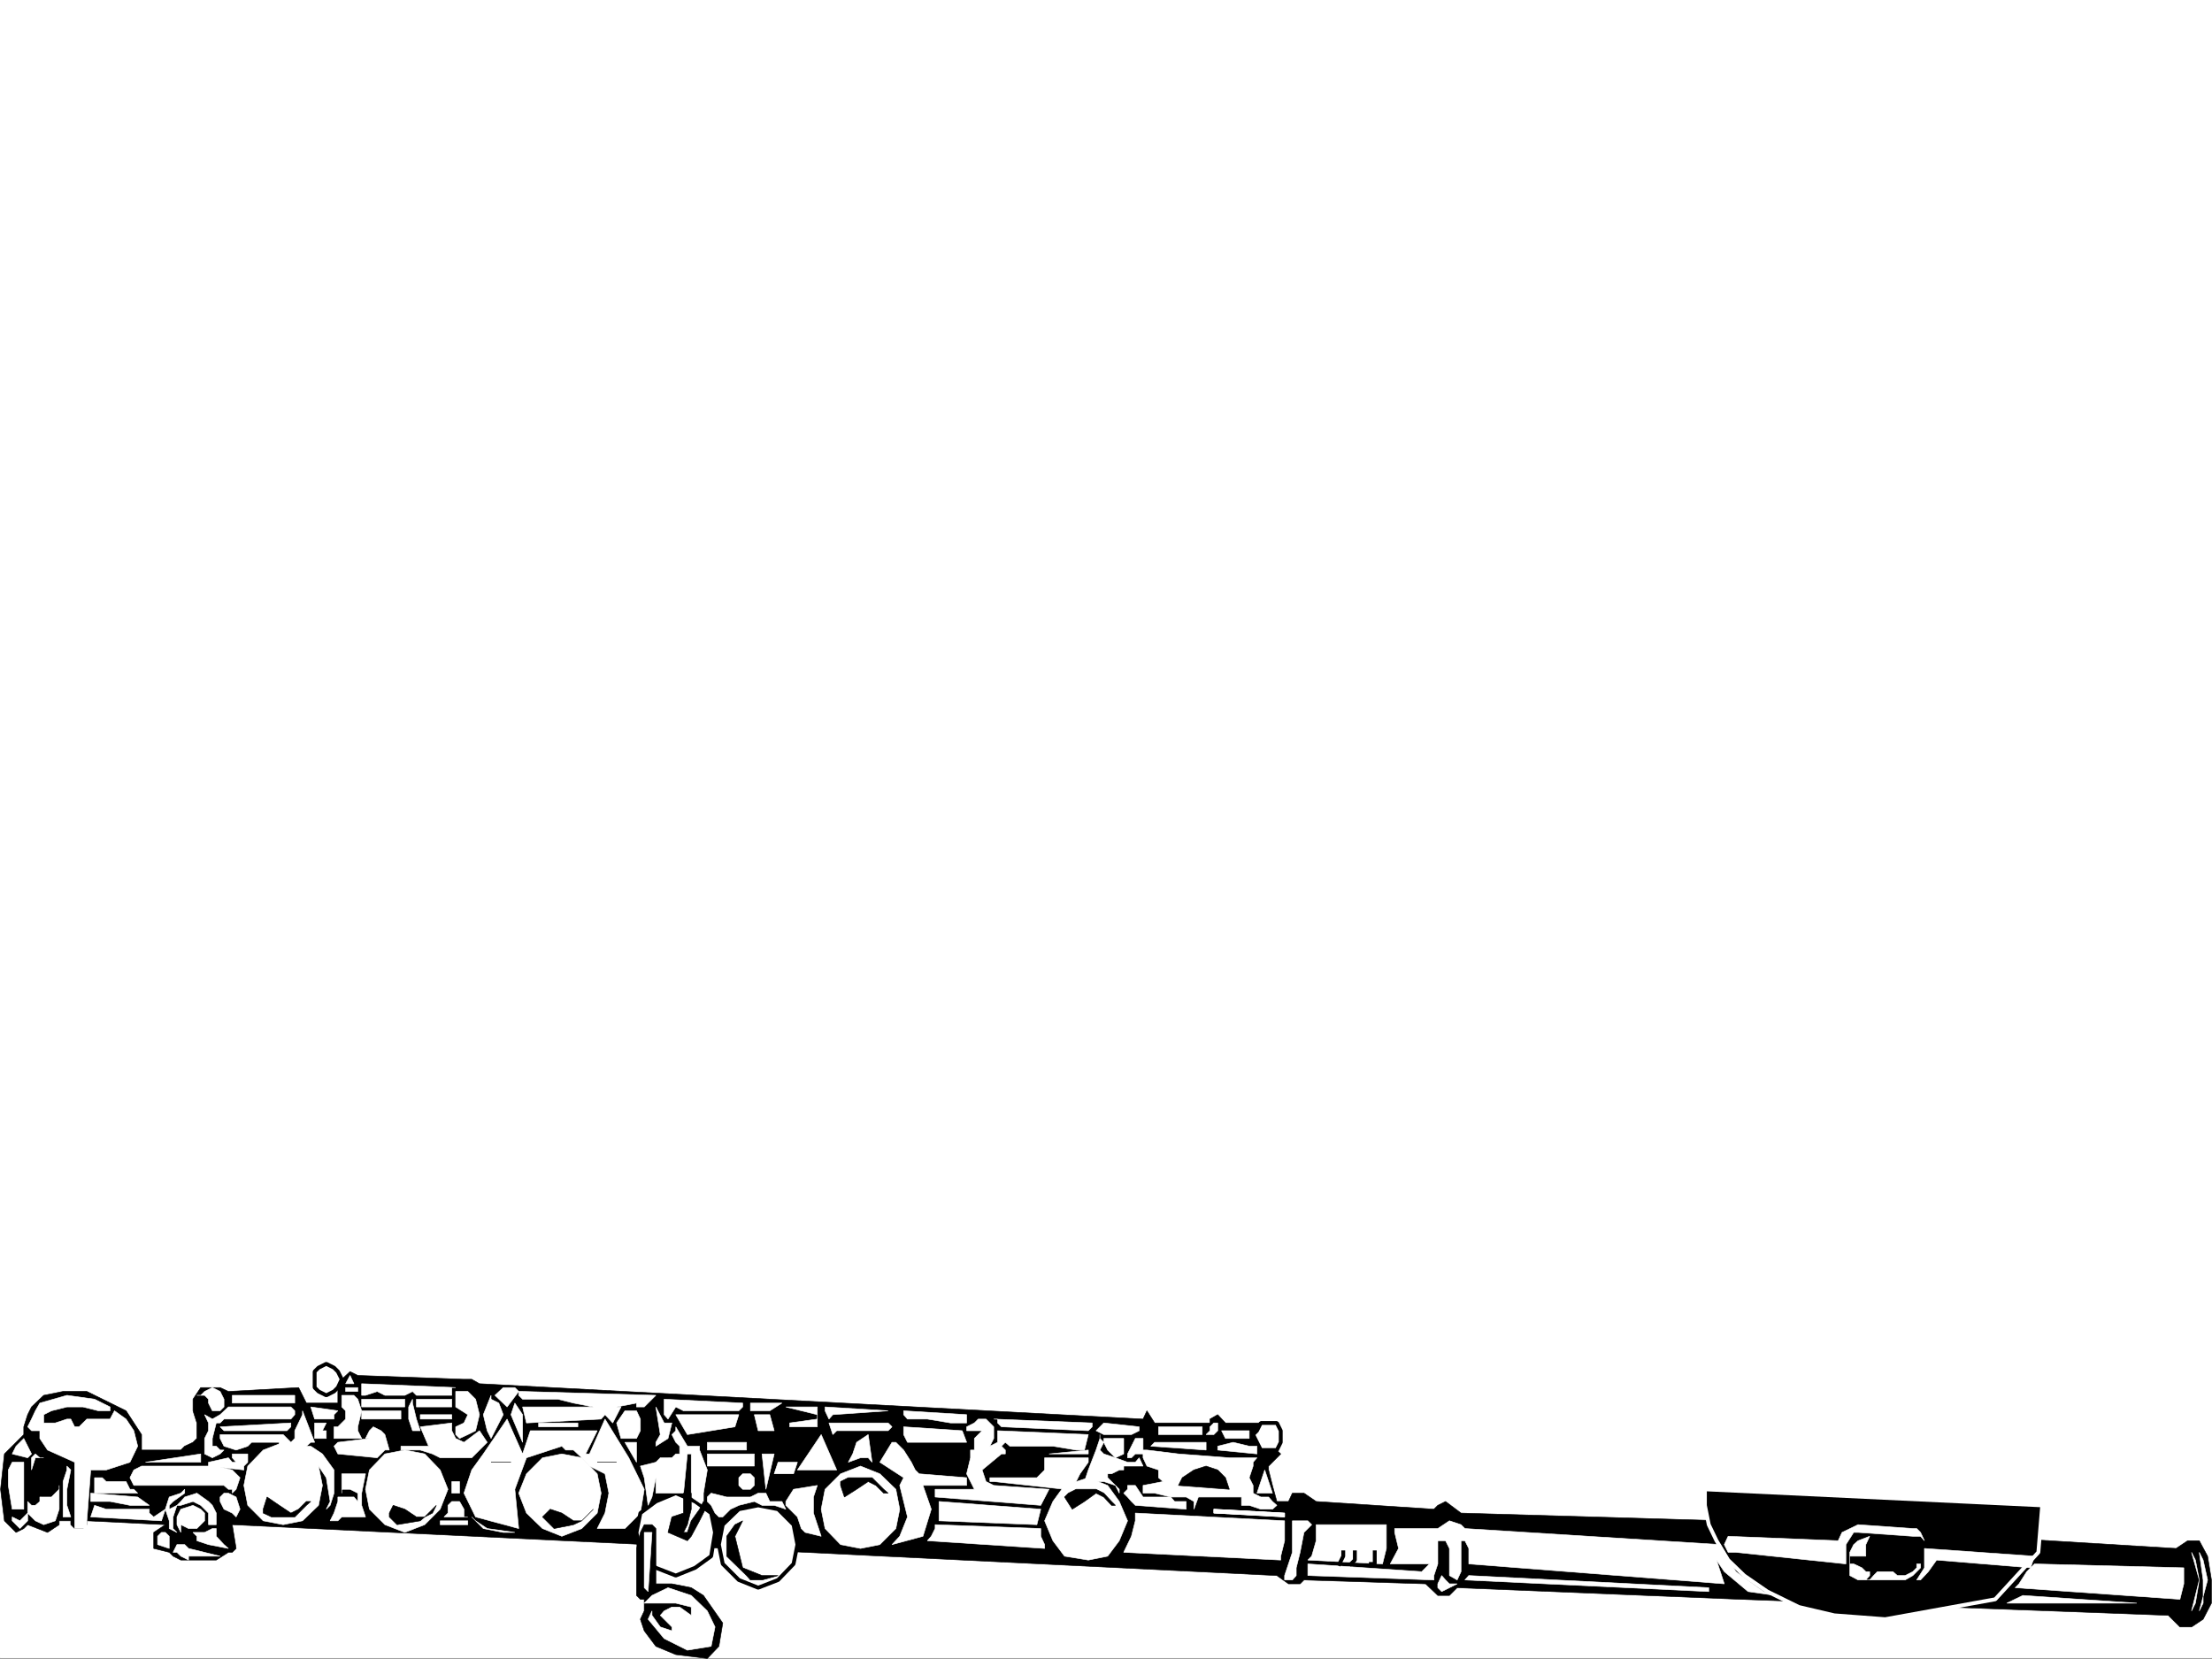 <svg xmlns="http://www.w3.org/2000/svg" width="2997.016" height="2247.408"><rect width="100%" height="100%" fill="#808080" stroke="none"/><defs><clipPath id="a"><path d="M0 0h2997v2244.137H0Zm0 0"/></clipPath></defs><path fill="#fff" d="M0 2246.297h2997.016V0H0Zm0 0"/><g clip-path="url(#a)" transform="translate(0 2.16)"><path fill="#fff" fill-rule="evenodd" stroke="#fff" stroke-linecap="square" stroke-linejoin="bevel" stroke-miterlimit="10" stroke-width=".743" d="M.742 2244.137h2995.531V-2.16H.743Zm0 0"/></g><path fill-rule="evenodd" stroke="#000" stroke-linecap="square" stroke-linejoin="bevel" stroke-miterlimit="10" stroke-width=".743" d="m314.676 2065.77 776.254 37.457 639.09 31.476 15.757 11.223h15.715l5.242-5.238 164.844 5.238 16.461 15.719h15.758l10.48-10.48 382.867 15.718 580.672 21.738 15.758 15.719h15.719l15.719-10.477 11.261-21.742v-31.434l-5.242-32.218-11.258-20.957h-15.718l-15.758 10.476-612.11-37.457-356.671-10.48-20.957-15.715-10.52 5.238-5.238 5.238-159.567-10.476-16.5-11.262h-15.718l-5.239 11.262h-15.758l-5.984-21.742-5.238-20.957v-5.239l16.46-16.5-11.222-10.48-10.476-31.477h-53.215l-10.48-11.218-10.477 5.98v5.238h-74.957l-10.477-16.46-5.242 11.222-899.106-47.937-10.476-5.98h-10.52l-143.847-5.24-10.48-5.241-11.259 10.48-5.242 5.98v26.239h-42.695l-10.48-20.996-95.169 5.238-11.222-5.238H271.98l-10.48 15.754v15.719l5.238 16.46v21l-5.238 5.239-11.262 5.238-5.238 5.238h-53.176V1943.7l-20.996-32.219-53.176-26.234H85.434l-26.235 5.277-16.504 15.72-5.238 10.48-5.238 16.46v10.516L5.98 1969.9l-5.238 47.933 5.238 42.7 15.758 15.718 10.48-5.238 5.239-5.243 26.98 10.481 15.72-10.48v-5.239h15.757v5.239l5.238 5.242h11.223l5.277-5.243v-5.238l106.391 5.239-15.758 10.48v21.738l20.996 5.239 5.242 5.242 10.477 5.238h47.977l16.46-10.48h5.239l5.242-5.239zm0 0"/><path fill-rule="evenodd" stroke="#000" stroke-linecap="square" stroke-linejoin="bevel" stroke-miterlimit="10" stroke-width=".743" d="m2309.95 2017.832 457.038 21.742-5.238 63.653-58.453 63.656-149.09 26.98-68.933-5.242-47.938-11.258-42.734-20.96-31.438-21.7-21.738-20.996-15.758-26.195-10.48-21.742-5.239-26.196zm0 0"/><path fill="none" stroke="#fff" stroke-linecap="square" stroke-linejoin="bevel" stroke-miterlimit="10" stroke-width="5.239" d="m2309.95 2017.832 457.038 21.742-5.238 63.653-58.453 63.656-149.09 26.98-68.933-5.242-47.938-11.258-42.734-20.96-31.438-21.7-21.738-20.996-15.758-26.195-10.48-21.742-5.239-26.196zm0 0"/><path fill="#fff" fill-rule="evenodd" stroke="#fff" stroke-linecap="square" stroke-linejoin="bevel" stroke-miterlimit="10" stroke-width=".743" d="m2591.664 2081.488-74.172-5.238h-5.98l-10.52 16.5v26.195l-149.09-15.718h-10.476l-5.238-10.477 5.238-11.262 149.086 6.024 5.242-11.262 21.738-10.48 74.172 5.242h5.242l5.239 5.238 5.238 11.262-5.238-6.024zm164.848 26.981-149.13-10.48v26.198l-10.476 16.5h5.238l10.516-11.261 11.223-15.719 127.39 10.48zm0 0"/><path fill="#fff" fill-rule="evenodd" stroke="#fff" stroke-linecap="square" stroke-linejoin="bevel" stroke-miterlimit="10" stroke-width=".743" d="M2602.144 2118.945v5.242l-10.48 10.516-10.477 5.985h-53.214 5.238l5.277-5.985 5.242-5.277h20.957l6.02 5.277h10.48l10.477-5.277 5.242-5.238v-5.243zm-68.933-37.457-15.719 6.024-5.98 5.238-5.243 10.477v31.476l11.223 5.985h10.48l5.239-5.985v-5.277h-5.238l-5.243-5.238-11.218-5.243h-5.243v-10.476h21.704v-15.719Zm223.301 37.457 202.3 5.242v21.739l-5.238 20.957-223.3-15.719 5.242-5.238 10.515-16.5zm-15.758 42.699 154.367 10.477h-176.066zm228.539-58.417 5.238 10.48 5.242 26.98-10.48 41.954 5.238-10.52 5.242-31.433zm10.48 0 5.239 10.48 6.02 26.98-11.259 41.954 5.239-10.52v-31.433zm-648.828-10.477-346.191-21.738-5.238-5.243-15.72-5.238-15.757 10.48h-58.414v5.239l5.238 21.738-11.222 20.957h53.18l-10.481 10.48-154.367-10.48v15.758l170.828 5.984v-5.984l5.238-15.758v-31.433h10.52l5.238 10.476v36.715l10.48 5.985 5.239-11.262v-41.914h5.238l5.281 10.476v20.957l346.152 26.98-10.519-32.218 10.52 15.719 32.218 26.976 36.715 5.243-15.758-5.243-37.46-26.976zm0 0"/><path fill="#fff" fill-rule="evenodd" stroke="#fff" stroke-linecap="square" stroke-linejoin="bevel" stroke-miterlimit="10" stroke-width=".743" d="m1990.035 2134.703-5.281 5.985 330.434 15.714v-5.238zm-36.715 0 5.239 5.985 5.238 5.238h10.48l-10.48 5.238-10.477 5.238-5.28-5.238v-5.238zm-74.957-68.933v32.218l-5.238 20.957-101.152-5.238 5.238-5.238 6.023-20.957v-21.743zm-106.39-5.239h-20.957v42.696l-10.52 31.476v5.985h10.52l5.238-5.985v-10.515l5.238-20.961 5.242-26.977 5.239-5.238 5.238-5.243zm-606.129 37.457 26.238-5.238 21.7-21.738 5.238-26.2-5.239-26.98-21.699-20.957-26.238-10.477-26.977 10.477-21 20.957-5.238 26.98 5.238 26.2 21 21.738zm308.695 15.719 26.195-5.238 15.758-20.957 11.223-26.98-11.223-26.196-15.758-21.742-26.195-10.477-32.219 10.477-15.757 21.742-11.22 26.195 11.22 26.98 15.757 20.958zm-713.301-32.219 26.98-10.476 20.958-20.961 5.277-26.977-5.277-26.199-20.957-21.738-26.98-5.239-26.239 5.239-21.7 21.738-10.515 26.2 10.516 26.976L735 2071.01ZM383.61 2065.77l26.238-5.239 21.738-20.957 5.238-26.98-5.238-26.196-21.738-21.742-26.239-10.476-26.976 10.476-20.961 21.742-5.238 26.196 5.238 26.98 20.96 20.957zm164.847 10.48 26.977-10.48 20.957-20.958 10.52-26.98-10.52-26.195-20.957-21.739-26.977-5.242-26.98 5.242-20.957 21.739-5.278 26.195 5.278 26.98 20.957 20.957zm478.777 74.914 26.98-10.477 20.958-21.742 5.238-26.195-5.238-26.98-20.957-20.958-26.98-5.238-26.235 5.238-21.742 20.957-5.238 26.981 5.238 26.195 21.742 21.742zm0 0"/><path fill="none" stroke="#000" stroke-linecap="square" stroke-linejoin="bevel" stroke-miterlimit="10" stroke-width="5.239" d="m1027.234 2151.164 26.98-10.477 20.958-21.742 5.238-26.195-5.238-26.98-20.957-20.958-26.98-5.238-26.235 5.238-21.742 20.957-5.238 26.981 5.238 26.195 21.742 21.742zm0 0"/><path fill="#fff" fill-rule="evenodd" stroke="#fff" stroke-linecap="square" stroke-linejoin="bevel" stroke-miterlimit="10" stroke-width=".743" d="M1538.234 2050.05v10.481l-5.28 20.957-10.477 21.739 212.78 10.48v-5.238l5.24-20.957v-26.98zm-346.152-68.894 16.461-26.976h5.238l10.52 10.476 10.476 16.5 5.239 10.48 5.242 5.239 64.437 5.242v10.477h-59.199l11.262 32.218-11.262 36.676-41.953 11.262 10.477-11.262 10.52-26.195-10.52-42.7 5.28-10.476zm-79.453-37.456-32.219 47.937h53.215zm-5.239 68.894-5.238 15.718v21.739l10.477 31.437-21.7-5.238-5.277-5.238-5.242-15.719-15.719-15.719v-5.238l10.48-16.504zm159.606 53.176v5.242l-5.238 10.476-5.238 6.024 158.824 10.476v-5.238l-5.242-11.262v-10.476zm451.801-101.114h11.223l5.238-10.476v-15.72l-5.238-10.519h-21.743l-5.238 10.52-5.238 5.238 5.238 10.48 5.238 10.477zm0 0"/><path fill="none" stroke="#000" stroke-linecap="square" stroke-linejoin="bevel" stroke-miterlimit="10" stroke-width="5.239" d="M1718.797 1964.656h11.223l5.238-10.476v-15.72l-5.238-10.519h-21.743l-5.238 10.52-5.238 5.238 5.238 10.48 5.238 10.477zm0 0"/><path fill="#fff" fill-rule="evenodd" stroke="#fff" stroke-linecap="square" stroke-linejoin="bevel" stroke-miterlimit="10" stroke-width=".743" d="m442.066 1890.523 10.477-5.277 5.238-5.238 5.242-11.223-5.242-10.48-5.238-5.239-10.477-5.238-10.48 5.238-5.277 5.239v21.703l5.277 5.238zm0 0"/><path fill="none" stroke="#000" stroke-linecap="square" stroke-linejoin="bevel" stroke-miterlimit="10" stroke-width="5.239" d="m442.066 1890.523 10.477-5.277 5.238-5.238 5.242-11.223-5.242-10.48-5.238-5.239-10.477-5.238-10.48 5.238-5.277 5.239v21.703l5.277 5.238zm0 0"/><path fill="#fff" fill-rule="evenodd" stroke="#fff" stroke-linecap="square" stroke-linejoin="bevel" stroke-miterlimit="10" stroke-width=".743" d="M37.457 2034.336v15.715l10.48 10.48 11.262 5.239 15.715-5.239 5.242-15.718v-32.22 5.239l-10.48 10.48H53.957v6.024l-6.02 5.238h-5.242zm58.457-42.699-5.242-5.239v5.239l-5.238 15.719v47.937h10.48l-5.242-15.719v-21.742zm95.91-5.239-10.515 5.239-5.243 10.48 5.243 10.477h122.148l5.98 5.238h5.239v5.242l5.242-5.242 5.277-15.715-10.52-10.48-21.698-5.239zm74.914-95.875h5.242l5.239-5.277 10.48-5.238 10.516 5.238 5.242 10.516v10.48l-5.242 5.238h-10.516l-5.242-10.476v-5.242l-5.238-5.239zm47.938 0h84.691v10.48h-84.691zm-282.457 58.418-5.239 5.239-5.242 5.238-5.238 10.48 20.957 5.239 5.238-5.239-5.238-10.48zm26.981 26.196h-5.243l-6.02-5.239-5.242 5.239v16.5l5.242-16.5zm-42.7 6.019-5.277 10.48v20.958l5.277 32.218h15.719v-63.656zm0 74.137v5.238l10.48 10.48 5.239-5.241 5.238-5.239v-10.48l-5.238 5.242-5.239 5.238zm0 0"/><path fill="#fff" fill-rule="evenodd" stroke="#fff" stroke-linecap="square" stroke-linejoin="bevel" stroke-miterlimit="10" stroke-width=".743" d="m149.09 1906.242-20.961-10.48-37.457-5.239-36.715 10.48-6.02 10.478-5.242 11.222-5.238 10.48 5.238 5.278h11.262v10.48l10.48 15.715 36.715 16.5v89.856h16.5v-10.48l5.239-68.895h20.957l32.218-10.48 10.48-21.739-5.237-20.957-10.48-15.758-15.72-11.223-6.02 11.223h-31.437l-5.277 5.238-5.242 5.243h-5.98l-5.239-10.48h-5.242l-15.758 5.237H59.2v-11.218l10.477-5.243 20.996-5.238h21.703l20.996 5.238h15.719zm0 0"/><path fill="#fff" fill-rule="evenodd" stroke="#fff" stroke-linecap="square" stroke-linejoin="bevel" stroke-miterlimit="10" stroke-width=".743" d="M128.129 2002.117v20.957h58.418l-5.238-5.242h-5.243l-5.238-10.476h-26.98l-5.239-5.239zm58.418 26.196-63.656-5.239v11.262h26.199l26.976 5.238h26.239zm-58.418 11.261 15.719 5.238h58.457v5.239l5.98 5.242 15.758-10.48-5.277 15.718-95.875-5.238zm143.851-69.676-74.917 11.258h74.917zm37.458 53.176h-5.981l-5.242 5.238v6.024l5.242 10.477 11.219 5.238 5.242 5.242 5.277-10.48-5.277-16.5zm-59.2-5.242-5.238 5.242-15.719 5.238-5.238 16.5 5.238 15.72v10.48l10.48 5.238-5.238-5.238v-15.719l5.239-15.719-10.48 5.238v-5.238l5.241-5.238 15.715-11.262zm0 0"/><path fill="#fff" fill-rule="evenodd" stroke="#fff" stroke-linecap="square" stroke-linejoin="bevel" stroke-miterlimit="10" stroke-width=".743" d="m245 2034.336 5.238-6.023 16.5-5.239 15.719 11.262 5.242 5.238 5.278 10.477v15.719h-10.52v-15.72l-10.477-10.476-10.48-5.238-16.5 5.238h-5.238zm0 0"/><path fill="#fff" fill-rule="evenodd" stroke="#fff" stroke-linecap="square" stroke-linejoin="bevel" stroke-miterlimit="10" stroke-width=".743" d="m271.98 2044.813-10.48-5.239-16.5 5.238-5.238 10.481v10.476L245 2076.25v-15.719 5.239l10.48 5.242h11.258l10.48-10.48v-10.481zm-47.937 31.437h-5.277l-5.243 5.238v11.262l15.758 5.238v-16.5zm10.48 26.977h5.239l5.238 5.242 10.48 5.238v-5.238h42.735l-42.735-10.48-5.242-5.239h-10.476zm58.454-32.215h-5.278l-10.48 5.238H261.5l5.238 5.238v6.024l15.719 5.238 26.98 5.238-5.98-5.238-10.48-11.262zm5.238-127.312h85.394l5.239 5.241 5.242 5.239 5.277-5.239v-10.48l10.48-21.738v-5.242l16.462 42.699h-5.243l-5.98 5.238h-5.238 11.218l15.758 10.48 15.719 21.739v31.437l-5.238 16.5-5.239 5.238 5.239-10.476-5.239-32.219-10.48-15.719-53.215-26.98v-5.238h-37.457l-5.242 5.238-15.754 5.238-16.461-5.238-5.242-10.477zm164.808-53.177h16.5l5.239 5.239L490 1911.48l-5.238 21.703v5.277l5.238 10.48h-37.457v-15.757h5.238l5.242-5.243 5.278-5.238v-11.223l-5.278-5.238zm-41.957 15.719 36.715 5.238-5.238 5.243v5.98h-26.234zm5.243 21.699h15.757l-5.242 10.52H426.31zm0 0"/><path fill="#fff" fill-rule="evenodd" stroke="#fff" stroke-linecap="square" stroke-linejoin="bevel" stroke-miterlimit="10" stroke-width=".743" d="M442.066 1948.941v-10.48H426.31v10.48zm-164.847-32.218 10.48 5.98 10.516-5.98 11.223-10.48h84.652l5.277 5.238v5.242l-5.277 5.98h-90.633l-5.242 5.238h-5.238l-5.278 21v10.477h5.278l5.238 5.238h5.242l-5.242 5.242-10.516 5.239-10.48-5.239v-20.957l5.238-10.48v-10.52zm5.238 69.675 47.977 5.239v-5.239l5.238-5.242v-11.258h-20.996v5.239l5.242 6.02h-5.242l-5.239-6.02-26.98 6.02zm404.609-63.695-32.218 47.195-15.72 21.739-10.519 31.437 15.758 32.219 58.418 15.719-5.242-53.18 15.758-42.695 47.937-15.719 5.239 5.238h10.52l11.222 10.48 10.476 11.262 10.48 5.239 10.516 5.238 5.243 26.2-5.243 26.976-10.515 20.96h37.496l20.957-20.96 5.238-32.219-20.957-42.695-32.219-52.434-20.996 47.195h-5.238l15.719-31.437h-90.637l-10.477 31.437zm0 0"/><path fill-rule="evenodd" stroke="#000" stroke-linecap="square" stroke-linejoin="bevel" stroke-miterlimit="10" stroke-width=".743" d="M356.633 2044.813v5.238l11.258 5.242h31.476l5.238-5.242 10.48-10.477 5.981-5.238h-5.98l-10.48 10.477-10.516 5.238-15.719-10.477-16.5-11.262zM735 2055.293l5.281 5.238 10.477 10.48 26.238-5.241 11.223-5.239 5.238-5.238 10.477-10.48-5.239 5.238-10.476 10.48h-11.223l-15.758-10.48-15.718-5.238zm403.867-42.699v-5.239l10.477-5.238h32.218l5.239 5.238 10.52 10.477 5.98 5.242h-5.98l-10.52-10.48-10.477-5.239-15.719 10.477-16.5 10.48zm0 0"/><path fill="#fff" fill-rule="evenodd" stroke="#fff" stroke-linecap="square" stroke-linejoin="bevel" stroke-miterlimit="10" stroke-width=".743" d="m1181.563 1981.156-5.239-6.02h-10.48l-16.5 6.02 6.023-11.258 5.239-15.718 15.718-10.48zm90.671 53.18 137.868 10.477-5.239 20.956-132.629-5.238zm-5.238-6.023 143.106 11.261 11.222-21.742-74.914-5.238-10.48-5.238-5.239-15.72 26.196-21.738h5.238v-5.242l-5.238-5.238 5.238-5.238 6.024 5.238h58.414l31.476 5.238h11.262l5.238-20.957-122.89-5.238v15.719l-10.481 5.238 5.242-10.477v-15.757l-10.48-10.48h-10.52l-5.238 5.237-10.477 5.243v5.277h20.996l-5.28 5.238-5.24 5.242v15.715h-5.237v10.48l-5.239 21.739 10.477 20.957h-53.176zm0 0"/><path fill="#fff" fill-rule="evenodd" stroke="#fff" stroke-linecap="square" stroke-linejoin="bevel" stroke-miterlimit="10" stroke-width=".743" d="m1224.3 1933.184 79.41 5.277 5.985 15.719h-80.156l-5.238-10.48zm-308.695 201.519 26.196-10.515 21.742-15.72 5.238-32.218-5.238-26.2-21.742-15.714-26.196-11.262-26.98 11.262-20.996 15.715-5.238 26.199 5.238 32.219 20.996 15.719zm0 0"/><path fill="none" stroke="#000" stroke-linecap="square" stroke-linejoin="bevel" stroke-miterlimit="10" stroke-width="5.239" d="m915.605 2134.703 26.196-10.515 21.742-15.72 5.238-32.218-5.238-26.2-21.742-15.714-26.196-11.262-26.98 11.262-20.996 15.715-5.238 26.199 5.238 32.219 20.996 15.719zm0 0"/><path fill-rule="evenodd" stroke="#000" stroke-linecap="square" stroke-linejoin="bevel" stroke-miterlimit="10" stroke-width=".743" d="m867.629 2076.25-5.238 21.738v63.657l5.238 5.238h5.238v15.758l-5.238 11.222 5.238 15.719 15.758 20.996 26.98 11.219 42.696 5.242 15.719-16.46 5.238-31.477-26.196-37.458-16.5-10.48-26.234-5.238h-21.703v-74.914l-5.238-5.243h-10.52zm0 0"/><path fill="#fff" fill-rule="evenodd" stroke="#fff" stroke-linecap="square" stroke-linejoin="bevel" stroke-miterlimit="10" stroke-width=".743" d="M872.867 2076.25v74.914l5.242 5.238 5.278-80.152zm0 95.871 10.52-10.477 21.699-10.48 31.477 10.48 21.738 20.997 10.48 21.699-5.238 26.238-32.219 5.238-31.476-15.757-21.739-26.196 5.278-11.222v5.98l11.222 15.719 15.72 5.242v-5.242l-5.243-5.238-10.477-10.48 5.239-5.981 10.48-5.278h10.516l15.718 11.258v15.719-26.977l-20.957-5.242zm0 0"/><path fill-rule="evenodd" stroke="#000" stroke-linecap="square" stroke-linejoin="bevel" stroke-miterlimit="10" stroke-width=".743" d="m995.758 2065.77-11.219 15.718v26.98l26.938 26.235 5.28 5.985h15.716l21.742-5.985h-21.742l-26.235-10.515-10.48-42.7 5.242-10.476 5.238-10.48zm0 0"/><path fill="#fff" fill-rule="evenodd" stroke="#fff" stroke-linecap="square" stroke-linejoin="bevel" stroke-miterlimit="10" stroke-width=".743" d="M463.023 1996.875v26.2-5.243h11.258l10.48 5.242v16.5-5.238l-5.238-6.023h-21.742v6.023l-5.238 15.715-5.238 10.48h10.476l5.242-5.238h32.22L490 2039.574v-16.5l5.242-26.199zm149.125 10.48h10.48v15.72h-10.48zm0 0"/><path fill="none" stroke="#000" stroke-linecap="square" stroke-linejoin="bevel" stroke-miterlimit="10" stroke-width=".743" d="M692.305 1981.156h-26.98zm143.105 0h-26.234zm0 0"/><path fill="#fff" fill-rule="evenodd" stroke="#fff" stroke-linecap="square" stroke-linejoin="bevel" stroke-miterlimit="10" stroke-width=".743" d="m612.148 2034.336-5.238 5.238v10.477l-5.277 5.242h32.219-5.243v-10.48l-5.98-10.477zm21.704 31.434v-5.239H596.39v5.239zm63.691-164.766-5.238 15.719 15.757 37.457v-37.457zm-15.719 15.719-16.5 32.218-5.238-10.48-5.238-21.738 10.476-26.2v5.239l10.52 5.242zm-11.258-26.2 16.5 15.72 15.72-20.997-5.243-5.238h-15.719zm112.411 42.661v-5.243h-53.215v5.243zm-165.587-47.938h16.462l10.515 10.516 5.238 20.96-5.238 21.739-10.515 5.238-11.223 5.242-5.238-5.242v-10.515l11.218-5.243 5.243-11.218-16.461-10.48zm0 0"/><path fill="#fff" fill-rule="evenodd" stroke="#fff" stroke-linecap="square" stroke-linejoin="bevel" stroke-miterlimit="10" stroke-width=".743" d="m708.062 1906.242 5.239 21.7 101.152-5.239 5.238-5.98 10.48 11.218 11.224-21.699zm0-10.48H756l20.996 5.242 26.938 5.238h31.476l26.98-5.238v5.238h10.477l15.758-15.719-180.563-5.277h-5.277v5.277zm138.61 58.418 15.719 26.976v-26.976zm-5.277-5.239-5.985-21 11.262-16.46h15.719l5.238 11.222v15.758l-5.238 10.48zm872.164 42.696-10.52 31.437h20.996zm-79.454-47.937 5.282-5.24v-5.276l5.238-5.243h5.238v10.52l-5.238 5.238zm20.997-5.24h37.46v10.481h-32.218zm-26.235-5.276h-59.199v10.515h59.2zm-133.371-5.243 47.977 5.243v5.277l-10.52 5.238h-37.457l-10.477-5.238 5.239-5.277zm-149.086-5.238h5.238v5.238l5.239 5.243 117.652 5.277 5.238-5.277v-5.243zm-36.715-5.98-85.394-5.242v5.242l5.238 5.98h26.98l31.434 5.238h21.742zm-106.395 11.218h-80.152l5.239 15.758 5.238-5.238h69.676l5.242-5.277zm-85.433-21.699 85.434 5.238-74.914 5.243-5.239 5.98-5.28-11.223zm377.629 42.699v5.239l5.238 10.476 10.52 10.48 11.223-5.238v-20.957zm-154.328 53.176h63.695l10.48-10.48v-16.5h59.196v6.02l-11.262 15.718-5.238 10.48-15.719 10.477-95.91-10.476h-5.242zm80.156-32.219h53.215v-5.242zm0 0"/><path fill="#fff" fill-rule="evenodd" stroke="#fff" stroke-linecap="square" stroke-linejoin="bevel" stroke-miterlimit="10" stroke-width=".743" d="m1469.3 2007.355 5.239-15.718 10.48-26.98 5.239-15.716v-5.242 5.242l5.238 5.239-5.238 10.476 5.238 5.242 15.758 5.239 16.46 6.02h10.52l5.239-6.02 5.238 11.261h-26.234v5.239h-5.985l-10.476 5.238h-5.282v5.242l5.282 5.238 10.476 10.477v5.242l-5.238-10.48-15.758-5.239zm68.934 5.239h-10.52v5.238l-5.237 5.242 5.238 5.238 5.238 6.024 5.281 5.238 68.934 5.238v-10.476h-15.758l-5.242-6.024h-37.457zm106.391 32.219 95.871 5.238v5.242l-95.871-5.242zm0 0"/><path fill="#fff" fill-rule="evenodd" stroke="#fff" stroke-linecap="square" stroke-linejoin="bevel" stroke-miterlimit="10" stroke-width=".743" d="m1527.715 1969.898 5.238-10.48 5.281-10.477h10.477v15.715h5.242l42.695 5.242 68.934 5.239h37.457l-5.238 6.02v5.241l-5.238 15.72 5.238 10.476v10.48l10.476 5.238h10.52l5.238 6.024 5.985 5.238-5.985 5.238h-15.758l-15.714-5.238h-10.481v-11.262h-58.453l-5.984 16.5v-10.476l-10.477-6.023h-21l-21.738-5.239h-15.72v-10.48l26.981-5.238-6.023-5.239v-10.48l-15.715-5.239-5.242-11.261v-5.239h-10.477l-5.28 5.239h-5.24zm116.91 74.915 95.871 5.238v5.242l-95.871-5.242zm0 0"/><path fill-rule="evenodd" stroke="#000" stroke-linecap="square" stroke-linejoin="bevel" stroke-miterlimit="10" stroke-width=".743" d="m1596.648 2012.594 68.934 5.238-5.238-15.715-10.48-10.48-15.758-5.239-16.461 5.239-15.758 10.48zm0 0"/><path fill="#fff" fill-rule="evenodd" stroke="#fff" stroke-linecap="square" stroke-linejoin="bevel" stroke-miterlimit="10" stroke-width=".743" d="M1564.43 1954.18h69.675v10.476l-74.914-5.238zm85.433 5.238v5.238l53.176 5.242v-10.48h-10.477l-21.742-5.238zm0 0"/><path fill="none" stroke="#000" stroke-linecap="square" stroke-linejoin="bevel" stroke-miterlimit="10" stroke-width="5.239" d="m1814.71 2118.945 5.24-10.476v-5.242m10.476 15.718 5.242-5.238v-10.48m21.738 15.718h5.238v-15.718"/><path fill="#fff" fill-rule="evenodd" stroke="#fff" stroke-linecap="square" stroke-linejoin="bevel" stroke-miterlimit="10" stroke-width=".743" d="m867.629 1986.398 5.238 15.72 5.242 37.456 5.278-11.261 5.238-26.196v-5.242 26.2h37.457l5.242-53.177h5.238v58.415l16.5 11.261v-16.5l5.239-31.437-10.477-26.98v-5.239h-16.5l-15.719-26.234v5.277l-5.277 5.238 5.277 10.48 5.239 5.239v10.48h-5.239l-5.277 5.239H894.61l-5.984 6.02v10.48h5.984-5.984v-10.48zm0 0"/><path fill-rule="evenodd" stroke="#000" stroke-linecap="square" stroke-linejoin="bevel" stroke-miterlimit="10" stroke-width=".743" d="M926.082 2023.074v26.977l-15.754 5.242-5.242 20.957 26.238 11.262 5.239-6.024 11.261-20.957 10.477-20.957-5.239-5.238-5.238 10.477-11.262 15.718-5.238 15.719h-5.242l5.242-10.48 5.238-20.958v-21.738zm0 0"/><path fill="#fff" fill-rule="evenodd" stroke="#fff" stroke-linecap="square" stroke-linejoin="bevel" stroke-miterlimit="10" stroke-width=".743" d="m958.3 2034.336 5.243 5.238 5.238 10.477 5.239 5.242h5.238l10.52-10.48 11.222-5.239 20.996-5.238 10.477 5.238h16.464l15.754 5.239-5.238-10.477h-16.5l-5.238-11.262h-10.48l-10.477 5.239h-32.219l-20.996-5.239-5.242 5.239zm74.173-64.438 5.242 47.934 11.223-47.934zm47.937 11.258-5.238 15.719h-26.234l5.277-15.719zm-58.414 5.242v-16.5h-63.695v16.5zm-10.519-21.742v-10.476H958.3v10.476zm-95.872-47.933H1001l-5.242 16.46-64.434 10.516zm106.391 0h20.957l5.984 21.738h-21.703zm47.938 11.218 37.457-5.238v-5.98 16.46h-37.457zm0 0"/><path fill="#fff" fill-rule="evenodd" stroke="#fff" stroke-linecap="square" stroke-linejoin="bevel" stroke-miterlimit="10" stroke-width=".743" d="m899.848 1895.762 106.39 5.242v5.238l-5.238 5.238h-74.918l-10.477-5.238-10.52 16.461-5.237-5.98zm0 0"/><path fill="#fff" fill-rule="evenodd" stroke="#fff" stroke-linecap="square" stroke-linejoin="bevel" stroke-miterlimit="10" stroke-width=".743" d="m888.625 1906.242 11.223 21.7h10.48l-5.242 21-16.461 10.476v-5.238l5.984-10.48zm133.371-5.238h37.457l-16.5 10.477h-26.195v-10.477zm85.394 5.238h-42.699l42.7 10.48zm-468.261 149.051 5.238 5.238 15.719 10.48 37.457 5.239h-15.719l-26.976-5.238zm-95.914-90.637v-5.238h37.46l-11.261-26.234 42.734-5.243v10.52l5.243 10.48 11.218 5.239 20.996-15.72 10.48 15.72-20.956 20.957H596.39l-10.477-5.239-16.5-5.242zm-68.934-101.109-5.98 11.219h11.222zm10.481 21.699v-5.238H468.3v5.238zm5.238-10.48 127.39 5.242h-5.242v10.515h-47.972l-5.242-5.277-10.477 5.277h-26.98l-10.48-5.277-15.755 5.277H490zm0 0"/><path fill="#fff" fill-rule="evenodd" stroke="#fff" stroke-linecap="square" stroke-linejoin="bevel" stroke-miterlimit="10" stroke-width=".743" d="m558.934 1895.762-5.239 10.48v16.461l5.239 15.758h10.48l-5.238-15.758-5.242-21.7zm53.214 10.48v-10.48h-47.972v10.48zm-63.691 0v-10.48H490v10.48zm63.691 16.461v-5.98h-42.734v5.98zm-68.933 0v-11.223H490v11.223zm-85.434 31.477 42.739-5.239h-5.278l5.278-10.48 5.238-5.277 10.48 5.277 5.239 5.238 5.984 20.957h-5.984l-5.239 5.242-5.242 5.239-53.215-5.239-5.238-10.48zm-159.566-20.996 95.875-5.243v5.243l-5.242 5.277h-85.391zm713.262 84.648h5.28l5.24-5.238v-10.477l-5.24-5.242h-10.519l-5.238 5.242v10.477l5.238 5.238zm0 0"/><path fill-rule="evenodd" stroke="#000" stroke-linecap="square" stroke-linejoin="bevel" stroke-miterlimit="10" stroke-width=".743" d="M527.461 2050.05v5.243l10.516 10.476 31.437-5.238 6.02-5.238 10.48-5.242 5.238-10.477-15.718 15.719h-11.258l-15.719-10.48-15.719-5.239zm914.859-21.737 5.239-5.239 10.48-5.242h26.98l10.477 5.242 10.52 11.262 5.238 5.238h-5.238l-10.52-11.262-10.477-5.238-15.718 11.262-16.5 10.477zm0 0"/></svg>
